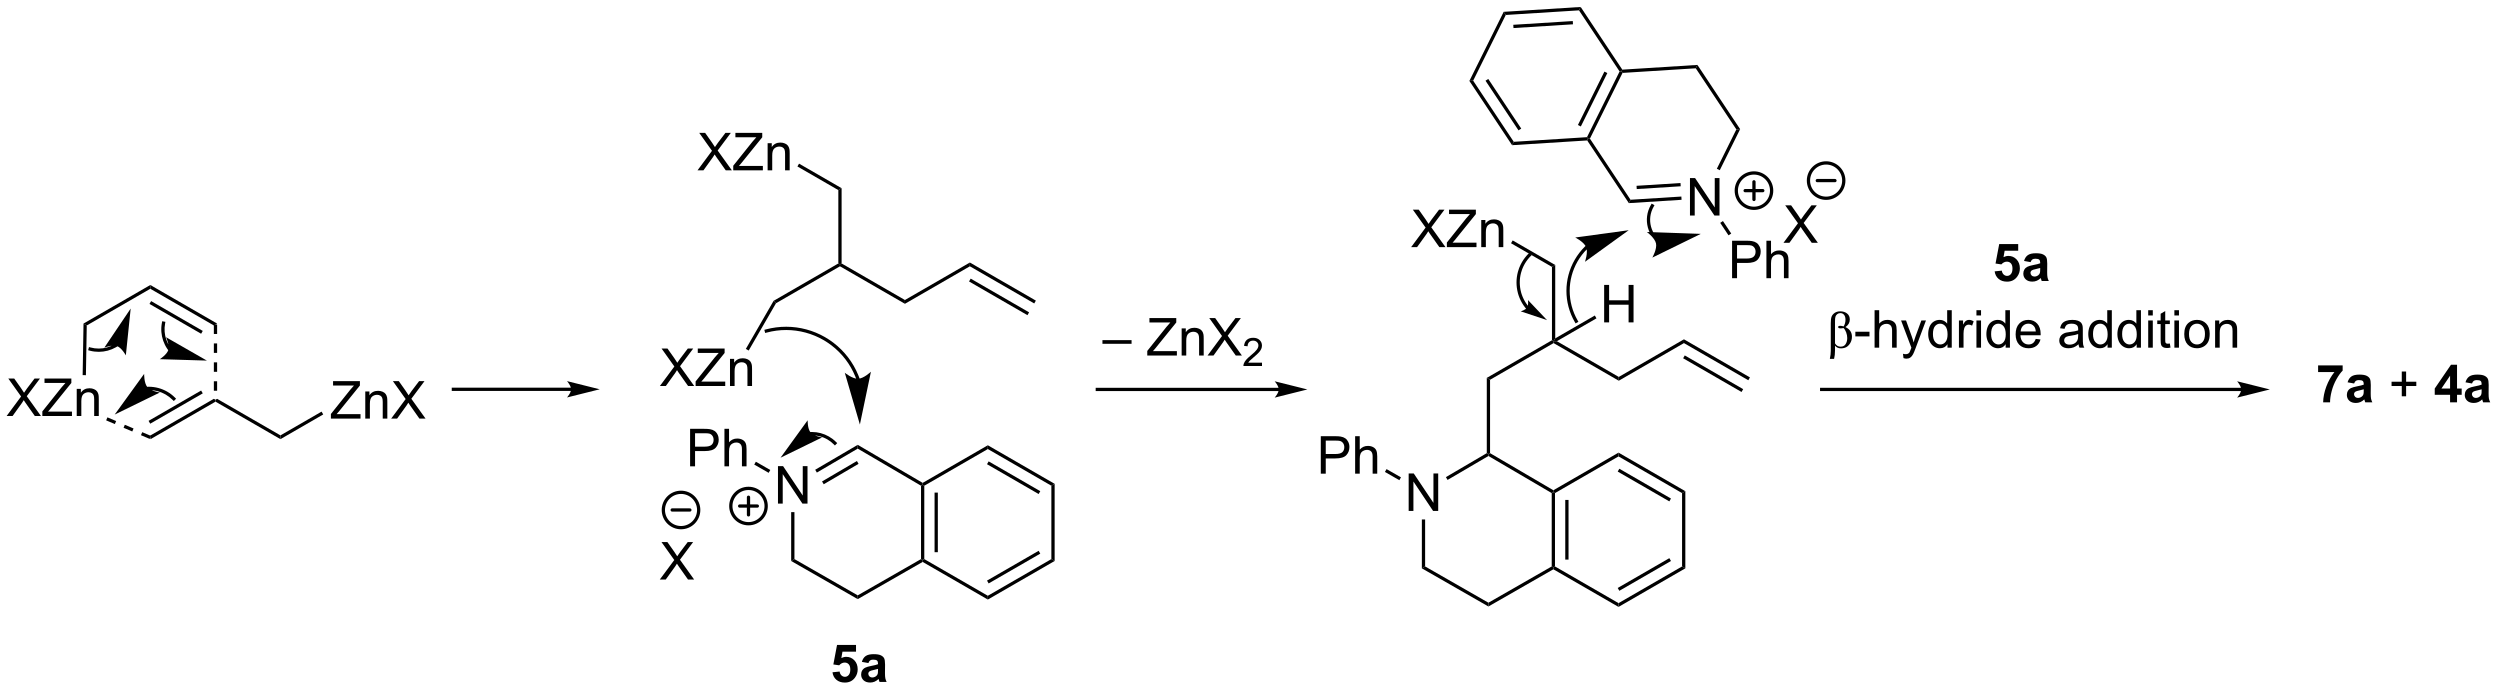 <?xml version="1.0" encoding="UTF-8"?>
<!DOCTYPE svg PUBLIC '-//W3C//DTD SVG 1.0//EN'
          'http://www.w3.org/TR/2001/REC-SVG-20010904/DTD/svg10.dtd'>
<svg stroke-dasharray="none" shape-rendering="auto" xmlns="http://www.w3.org/2000/svg" font-family="'Dialog'" text-rendering="auto" width="524" fill-opacity="1" color-interpolation="auto" color-rendering="auto" preserveAspectRatio="xMidYMid meet" font-size="12px" viewBox="0 0 524 145" fill="black" xmlns:xlink="http://www.w3.org/1999/xlink" stroke="black" image-rendering="auto" stroke-miterlimit="10" stroke-linecap="square" stroke-linejoin="miter" font-style="normal" stroke-width="1" height="145" stroke-dashoffset="0" font-weight="normal" stroke-opacity="1"
><!--Generated by the Batik Graphics2D SVG Generator--><defs id="genericDefs"
  /><g
  ><defs id="defs1"
    ><clipPath clipPathUnits="userSpaceOnUse" id="clipPath1"
      ><path d="M1.149 0.646 L393.521 0.646 L393.521 108.835 L1.149 108.835 L1.149 0.646 Z"
      /></clipPath
      ><clipPath clipPathUnits="userSpaceOnUse" id="clipPath2"
      ><path d="M1.149 0.646 L1.149 108.835 L393.521 108.835 L393.521 0.646 Z"
      /></clipPath
      ><clipPath clipPathUnits="userSpaceOnUse" id="clipPath3"
      ><path d="M97.847 241.265 L97.847 346.446 L479.309 346.446 L479.309 241.265 Z"
      /></clipPath
      ><clipPath clipPathUnits="userSpaceOnUse" id="clipPath4"
      ><path d="M96.73 240.637 L96.73 318.543 L96.73 318.543 L165.372 323.569 L171.445 240.637 L96.73 240.637 Z"
      /></clipPath
    ></defs
    ><g transform="scale(1.333,1.333) translate(-1.149,-0.646) matrix(1.029,0,0,1.029,-99.497,-247.52)"
    ><path d="M120.795 308.288 L120.761 307.731 L130.488 302.115 L130.738 302.26 L130.738 302.548 ZM120.764 305.916 L128.793 301.281 L128.543 300.848 L120.514 305.483 Z" stroke="none" clip-path="url(#clipPath3)"
    /></g
    ><g transform="scale(1.333,1.333) translate(-1.149,-0.646) matrix(1.029,0,0,1.029,-99.497,-247.52)"
    ><path d="M130.988 290.615 L130.488 290.904 L120.778 285.298 L120.778 284.721 ZM128.793 291.738 L120.903 287.183 L120.653 287.616 L128.543 292.171 Z" stroke="none" clip-path="url(#clipPath3)"
    /></g
    ><g transform="scale(1.333,1.333) translate(-1.149,-0.646) matrix(1.029,0,0,1.029,-99.497,-247.52)"
    ><path d="M120.778 284.721 L120.778 285.298 L111.067 290.905 L110.572 290.614 Z" stroke="none" clip-path="url(#clipPath3)"
    /></g
    ><g transform="scale(1.333,1.333) translate(-1.149,-0.646) matrix(1.029,0,0,1.029,-99.497,-247.52)"
    ><path d="M130.738 302.548 L130.738 302.26 L130.988 302.115 L140.662 307.701 L140.662 308.278 Z" stroke="none" clip-path="url(#clipPath3)"
    /></g
    ><g transform="scale(1.333,1.333) translate(-1.149,-0.646) matrix(1.029,0,0,1.029,-99.497,-247.52)"
    ><path d="M148.374 305.135 L148.374 304.431 L151.306 300.762 Q151.618 300.372 151.899 300.082 L148.704 300.082 L148.704 299.408 L152.806 299.408 L152.806 300.082 L149.592 304.056 L149.243 304.457 L152.899 304.457 L152.899 305.135 L148.374 305.135 ZM153.627 305.135 L153.627 300.986 L154.26 300.986 L154.26 301.575 Q154.716 300.892 155.581 300.892 Q155.956 300.892 156.268 301.028 Q156.583 301.161 156.739 301.379 Q156.896 301.598 156.958 301.9 Q156.997 302.095 156.997 302.582 L156.997 305.135 L156.294 305.135 L156.294 302.611 Q156.294 302.181 156.211 301.968 Q156.13 301.754 155.922 301.629 Q155.713 301.502 155.432 301.502 Q154.982 301.502 154.656 301.788 Q154.331 302.072 154.331 302.869 L154.331 305.135 L153.627 305.135 ZM157.584 305.135 L159.798 302.15 L157.845 299.408 L158.749 299.408 L159.787 300.877 Q160.11 301.332 160.249 301.58 Q160.439 301.267 160.702 300.926 L161.853 299.408 L162.678 299.408 L160.665 302.106 L162.834 305.135 L161.897 305.135 L160.454 303.09 Q160.334 302.916 160.204 302.707 Q160.014 303.02 159.931 303.137 L158.493 305.135 L157.584 305.135 Z" stroke="none" clip-path="url(#clipPath3)"
    /></g
    ><g transform="scale(1.333,1.333) translate(-1.149,-0.646) matrix(1.029,0,0,1.029,-99.497,-247.52)"
    ><path d="M140.662 308.278 L140.662 307.701 L146.95 304.071 L147.2 304.504 Z" stroke="none" clip-path="url(#clipPath3)"
    /></g
    ><g transform="scale(1.333,1.333) translate(-1.149,-0.646) matrix(1.029,0,0,1.029,-99.497,-247.52)"
    ><path d="M98.819 304.743 L101.032 301.758 L99.079 299.016 L99.983 299.016 L101.022 300.485 Q101.345 300.941 101.483 301.188 Q101.673 300.875 101.936 300.534 L103.087 299.016 L103.913 299.016 L101.9 301.714 L104.069 304.743 L103.132 304.743 L101.689 302.698 Q101.569 302.524 101.439 302.316 Q101.249 302.628 101.165 302.745 L99.728 304.743 L98.819 304.743 ZM104.28 304.743 L104.28 304.04 L107.212 300.37 Q107.525 299.98 107.806 299.691 L104.611 299.691 L104.611 299.016 L108.712 299.016 L108.712 299.691 L105.499 303.665 L105.15 304.066 L108.806 304.066 L108.806 304.743 L104.28 304.743 ZM109.534 304.743 L109.534 300.594 L110.167 300.594 L110.167 301.183 Q110.622 300.5 111.487 300.5 Q111.862 300.5 112.174 300.636 Q112.49 300.769 112.646 300.988 Q112.802 301.206 112.865 301.508 Q112.904 301.704 112.904 302.191 L112.904 304.743 L112.201 304.743 L112.201 302.219 Q112.201 301.79 112.117 301.576 Q112.036 301.363 111.828 301.238 Q111.62 301.11 111.338 301.11 Q110.888 301.11 110.562 301.396 Q110.237 301.68 110.237 302.477 L110.237 304.743 L109.534 304.743 Z" stroke="none" clip-path="url(#clipPath3)"
    /></g
    ><g transform="scale(1.333,1.333) translate(-1.149,-0.646) matrix(1.029,0,0,1.029,-99.497,-247.52)"
    ><path d="M110.572 290.614 L111.067 290.905 L110.937 298.503 L110.438 298.494 Z" stroke="none" clip-path="url(#clipPath3)"
    /></g
    ><g transform="scale(1.333,1.333) translate(-1.149,-0.646) matrix(1.029,0,0,1.029,-99.497,-247.52)"
    ><path d="M130.488 290.76 L130.488 292.205 L130.988 292.205 L130.988 290.76 ZM130.488 293.651 L130.488 295.096 L130.988 295.096 L130.988 293.651 ZM130.488 296.542 L130.488 297.988 L130.988 297.988 L130.988 296.542 ZM130.488 299.433 L130.488 300.879 L130.988 300.879 L130.988 299.433 Z" stroke="none" clip-path="url(#clipPath3)"
    /></g
    ><g transform="scale(1.333,1.333) translate(-1.149,-0.646) matrix(1.029,0,0,1.029,-99.497,-247.52)"
    ><path d="M120.876 307.779 L119.546 307.213 L119.35 307.673 L120.68 308.24 ZM118.216 306.646 L116.886 306.079 L116.691 306.539 L118.02 307.106 ZM115.557 305.512 L114.227 304.946 L114.031 305.406 L115.361 305.973 Z" stroke="none" clip-path="url(#clipPath3)"
    /></g
    ><g transform="scale(1.333,1.333) translate(-1.149,-0.646) matrix(1.029,0,0,1.029,-99.497,-247.52)"
    ><path d="M115.661 293.56 L115.66 293.56 L115.661 293.56 L115.654 293.565 C115.643 293.572 115.632 293.58 115.621 293.588 C115.6 293.602 115.578 293.617 115.556 293.632 C115.469 293.69 115.38 293.745 115.289 293.797 C114.927 294.005 114.54 294.164 114.139 294.272 C113.338 294.486 112.481 294.494 111.651 294.272 L111.409 294.207 L111.281 294.69 L111.522 294.755 C112.437 295 113.383 294.992 114.268 294.755 C114.711 294.636 115.138 294.461 115.538 294.231 C115.639 294.173 115.737 294.112 115.834 294.048 C115.858 294.032 115.882 294.016 115.905 293.999 C115.918 293.99 115.929 293.983 115.941 293.974 L115.946 293.971 L115.944 293.972 L115.946 293.971 L116.152 293.829 L115.866 293.418 L115.661 293.561 ZM117.779 288.32 L113.759 294.286 C113.759 294.286 114.979 293.801 115.696 294.061 C116.414 294.322 117.039 295.476 117.039 295.476 Z" stroke="none" clip-path="url(#clipPath3)"
    /></g
    ><g transform="scale(1.333,1.333) translate(-1.149,-0.646) matrix(1.029,0,0,1.029,-99.497,-247.52)"
    ><path d="M120.101 300.788 L120.101 300.788 L120.091 300.789 L120.096 300.789 C120.11 300.788 120.124 300.787 120.138 300.786 C120.166 300.784 120.195 300.782 120.222 300.78 C120.335 300.773 120.447 300.769 120.559 300.769 C121.007 300.77 121.451 300.83 121.88 300.945 C122.738 301.175 123.536 301.626 124.187 302.277 L124.364 302.454 L124.717 302.1 L124.54 301.923 C123.828 301.211 122.951 300.714 122.009 300.462 C121.538 300.336 121.051 300.271 120.56 300.269 C120.437 300.269 120.314 300.272 120.191 300.281 C120.16 300.283 120.129 300.285 120.098 300.288 C120.083 300.289 120.068 300.29 120.052 300.292 L120.046 300.292 L120.045 300.292 L120.034 300.293 L119.786 300.326 L119.852 300.822 L120.1 300.789 ZM115.335 304.519 L122.236 301.15 C122.236 301.15 120.849 300.948 120.325 300.324 C119.8 299.701 119.839 298.299 119.839 298.299 Z" stroke="none" clip-path="url(#clipPath3)"
    /></g
    ><g transform="scale(1.333,1.333) translate(-1.149,-0.646) matrix(1.029,0,0,1.029,-99.497,-247.52)"
    ><path d="M185.076 300.409 L167.09 300.409 L166.84 300.409 L166.84 300.909 L167.09 300.909 L185.076 300.909 L185.326 300.909 L185.326 300.409 L185.076 300.409 ZM189.451 300.659 L184.451 299.409 C184.451 299.409 185.076 300.112 185.076 300.659 C185.076 301.206 184.451 301.909 184.451 301.909 Z" stroke="none" clip-path="url(#clipPath3)"
    /></g
    ><g transform="scale(1.333,1.333) translate(-1.149,-0.646) matrix(1.029,0,0,1.029,-99.497,-247.52)"
    ><path d="M226.164 281.864 L226.164 281.575 L226.414 281.431 L236.089 287.017 L236.089 287.594 Z" stroke="none" clip-path="url(#clipPath3)"
    /></g
    ><g transform="scale(1.333,1.333) translate(-1.149,-0.646) matrix(1.029,0,0,1.029,-99.497,-247.52)"
    ><path d="M236.089 287.594 L236.089 287.017 L246.013 281.287 L246.013 281.864 Z" stroke="none" clip-path="url(#clipPath3)"
    /></g
    ><g transform="scale(1.333,1.333) translate(-1.149,-0.646) matrix(1.029,0,0,1.029,-99.497,-247.52)"
    ><path d="M226.414 281.431 L226.164 281.575 L225.914 281.431 L225.914 270.22 L226.414 269.931 Z" stroke="none" clip-path="url(#clipPath3)"
    /></g
    ><g transform="scale(1.333,1.333) translate(-1.149,-0.646) matrix(1.029,0,0,1.029,-99.497,-247.52)"
    ><path d="M198.644 300.16 L200.857 297.175 L198.904 294.433 L199.808 294.433 L200.847 295.902 Q201.17 296.358 201.308 296.605 Q201.498 296.293 201.761 295.951 L202.912 294.433 L203.737 294.433 L201.724 297.131 L203.894 300.16 L202.956 300.16 L201.513 298.115 Q201.394 297.941 201.263 297.733 Q201.073 298.045 200.99 298.162 L199.553 300.16 L198.644 300.16 ZM204.105 300.16 L204.105 299.457 L207.037 295.787 Q207.349 295.397 207.631 295.108 L204.435 295.108 L204.435 294.433 L208.537 294.433 L208.537 295.108 L205.323 299.082 L204.974 299.483 L208.631 299.483 L208.631 300.16 L204.105 300.16 ZM209.358 300.16 L209.358 296.011 L209.991 296.011 L209.991 296.6 Q210.447 295.918 211.312 295.918 Q211.687 295.918 211.999 296.053 Q212.314 296.186 212.47 296.405 Q212.627 296.623 212.689 296.925 Q212.728 297.121 212.728 297.608 L212.728 300.16 L212.025 300.16 L212.025 297.636 Q212.025 297.207 211.942 296.993 Q211.861 296.78 211.653 296.655 Q211.444 296.527 211.163 296.527 Q210.713 296.527 210.387 296.813 Q210.062 297.097 210.062 297.894 L210.062 300.16 L209.358 300.16 Z" stroke="none" clip-path="url(#clipPath3)"
    /></g
    ><g transform="scale(1.333,1.333) translate(-1.149,-0.646) matrix(1.029,0,0,1.029,-99.497,-247.52)"
    ><path d="M216.022 287.142 L216.388 287.509 L212.214 294.738 L211.781 294.488 Z" stroke="none" clip-path="url(#clipPath3)"
    /></g
    ><g transform="scale(1.333,1.333) translate(-1.149,-0.646) matrix(1.029,0,0,1.029,-99.497,-247.52)"
    ><path d="M225.914 281.431 L226.164 281.575 L226.164 281.864 L216.388 287.509 L216.022 287.142 Z" stroke="none" clip-path="url(#clipPath3)"
    /></g
    ><g transform="scale(1.333,1.333) translate(-1.149,-0.646) matrix(1.029,0,0,1.029,-99.497,-247.52)"
    ><path d="M204.394 267.2 L206.607 264.216 L204.654 261.474 L205.558 261.474 L206.597 262.943 Q206.92 263.398 207.058 263.646 Q207.248 263.333 207.511 262.992 L208.662 261.474 L209.487 261.474 L207.474 264.172 L209.644 267.2 L208.706 267.2 L207.263 265.156 Q207.144 264.982 207.013 264.773 Q206.823 265.086 206.74 265.203 L205.303 267.2 L204.394 267.2 ZM209.855 267.2 L209.855 266.497 L212.787 262.828 Q213.099 262.438 213.381 262.148 L210.185 262.148 L210.185 261.474 L214.287 261.474 L214.287 262.148 L211.073 266.122 L210.724 266.523 L214.381 266.523 L214.381 267.2 L209.855 267.2 ZM215.108 267.2 L215.108 263.052 L215.741 263.052 L215.741 263.641 Q216.197 262.958 217.062 262.958 Q217.437 262.958 217.749 263.094 Q218.064 263.226 218.22 263.445 Q218.377 263.664 218.439 263.966 Q218.478 264.161 218.478 264.648 L218.478 267.2 L217.775 267.2 L217.775 264.677 Q217.775 264.247 217.692 264.034 Q217.611 263.82 217.403 263.695 Q217.194 263.568 216.913 263.568 Q216.463 263.568 216.137 263.854 Q215.812 264.138 215.812 264.935 L215.812 267.2 L215.108 267.2 Z" stroke="none" clip-path="url(#clipPath3)"
    /></g
    ><g transform="scale(1.333,1.333) translate(-1.149,-0.646) matrix(1.029,0,0,1.029,-99.497,-247.52)"
    ><path d="M226.414 269.931 L225.914 270.22 L219.661 266.61 L219.911 266.177 Z" stroke="none" clip-path="url(#clipPath3)"
    /></g
    ><g transform="scale(1.333,1.333) translate(-1.149,-0.646) matrix(1.029,0,0,1.029,-99.497,-247.52)"
    ><path d="M440.282 300.433 L376.176 300.433 L375.926 300.433 L375.926 300.933 L376.176 300.933 L440.282 300.933 L440.532 300.933 L440.532 300.433 L440.282 300.433 ZM444.657 300.683 L439.657 299.433 C439.657 299.433 440.282 300.136 440.282 300.683 C440.282 301.23 439.657 301.933 439.657 301.933 Z" stroke="none" clip-path="url(#clipPath3)"
    /></g
    ><g transform="scale(1.333,1.333) translate(-1.149,-0.646) matrix(1.029,0,0,1.029,-99.497,-247.52)"
    ><path d="M216.69 318.125 L216.69 312.399 L217.469 312.399 L220.476 316.893 L220.476 312.399 L221.203 312.399 L221.203 318.125 L220.424 318.125 L217.416 313.625 L217.416 318.125 L216.69 318.125 Z" stroke="none" clip-path="url(#clipPath3)"
    /></g
    ><g transform="scale(1.333,1.333) translate(-1.149,-0.646) matrix(1.029,0,0,1.029,-99.497,-247.52)"
    ><path d="M228.877 309.146 L228.877 309.725 L222.632 313.385 L222.379 312.954 ZM228.751 311.619 L223.426 314.74 L223.679 315.171 L229.004 312.05 Z" stroke="none" clip-path="url(#clipPath3)"
    /></g
    ><g transform="scale(1.333,1.333) translate(-1.149,-0.646) matrix(1.029,0,0,1.029,-99.497,-247.52)"
    ><path d="M218.706 319.425 L219.206 319.425 L219.206 326.605 L218.706 326.895 Z" stroke="none" clip-path="url(#clipPath3)"
    /></g
    ><g transform="scale(1.333,1.333) translate(-1.149,-0.646) matrix(1.029,0,0,1.029,-99.497,-247.52)"
    ><path d="M218.706 326.895 L219.206 326.605 L228.877 332.147 L228.877 332.723 Z" stroke="none" clip-path="url(#clipPath3)"
    /></g
    ><g transform="scale(1.333,1.333) translate(-1.149,-0.646) matrix(1.029,0,0,1.029,-99.497,-247.52)"
    ><path d="M228.877 332.723 L228.877 332.147 L238.549 326.605 L238.799 326.75 L238.798 327.038 Z" stroke="none" clip-path="url(#clipPath3)"
    /></g
    ><g transform="scale(1.333,1.333) translate(-1.149,-0.646) matrix(1.029,0,0,1.029,-99.497,-247.52)"
    ><path d="M239.049 326.606 L238.799 326.75 L238.549 326.605 L238.549 315.393 L238.799 315.25 L239.049 315.394 ZM241.119 325.555 L241.119 316.445 L240.619 316.445 L240.619 325.555 Z" stroke="none" clip-path="url(#clipPath3)"
    /></g
    ><g transform="scale(1.333,1.333) translate(-1.149,-0.646) matrix(1.029,0,0,1.029,-99.497,-247.52)"
    ><path d="M238.8 314.961 L238.799 315.25 L238.549 315.393 L228.877 309.725 L228.877 309.146 Z" stroke="none" clip-path="url(#clipPath3)"
    /></g
    ><g transform="scale(1.333,1.333) translate(-1.149,-0.646) matrix(1.029,0,0,1.029,-99.497,-247.52)"
    ><path d="M203.262 312.428 L203.262 306.701 L205.424 306.701 Q205.994 306.701 206.293 306.756 Q206.715 306.826 206.999 307.024 Q207.286 307.219 207.46 307.576 Q207.635 307.93 207.635 308.357 Q207.635 309.087 207.168 309.594 Q206.705 310.099 205.489 310.099 L204.02 310.099 L204.02 312.428 L203.262 312.428 ZM204.02 309.422 L205.502 309.422 Q206.236 309.422 206.543 309.149 Q206.853 308.875 206.853 308.381 Q206.853 308.021 206.671 307.766 Q206.489 307.508 206.192 307.428 Q206.002 307.375 205.486 307.375 L204.02 307.375 L204.02 309.422 ZM208.51 312.428 L208.51 306.701 L209.213 306.701 L209.213 308.756 Q209.705 308.185 210.455 308.185 Q210.916 308.185 211.254 308.368 Q211.595 308.547 211.741 308.868 Q211.887 309.188 211.887 309.797 L211.887 312.428 L211.184 312.428 L211.184 309.797 Q211.184 309.271 210.955 309.032 Q210.728 308.79 210.309 308.79 Q209.997 308.79 209.72 308.954 Q209.447 309.115 209.33 309.394 Q209.213 309.67 209.213 310.157 L209.213 312.428 L208.51 312.428 Z" stroke="none" clip-path="url(#clipPath3)"
    /></g
    ><g transform="scale(1.333,1.333) translate(-1.149,-0.646) matrix(1.029,0,0,1.029,-99.497,-247.52)"
    ><path d="M215.514 312.99 L215.266 313.424 L213.063 312.162 L213.311 311.728 Z" stroke="none" clip-path="url(#clipPath3)"
    /></g
    ><g stroke-width="0.5" transform="scale(1.333,1.333) translate(-1.149,-0.646) matrix(1.029,0,0,1.029,-99.497,-247.52)" stroke-linejoin="round" stroke-linecap="round"
    ><path fill="none" d="M212.186 321.2 C210.695 321.2 209.486 319.991 209.486 318.5 C209.486 317.009 210.695 315.8 212.186 315.8 C213.677 315.8 214.886 317.009 214.886 318.5 C214.886 319.991 213.677 321.2 212.186 321.2 M210.836 318.5 L213.536 318.5 M212.186 317.15 L212.186 319.85" clip-path="url(#clipPath3)"
    /></g
    ><g transform="scale(1.333,1.333) translate(-1.149,-0.646) matrix(1.029,0,0,1.029,-99.497,-247.52)"
    ><path d="M198.63 329.732 L200.844 326.747 L198.891 324.005 L199.794 324.005 L200.833 325.474 Q201.156 325.93 201.294 326.177 Q201.484 325.865 201.747 325.524 L202.898 324.005 L203.724 324.005 L201.711 326.703 L203.88 329.732 L202.943 329.732 L201.5 327.688 Q201.38 327.513 201.25 327.305 Q201.06 327.617 200.976 327.734 L199.539 329.732 L198.63 329.732 Z" stroke="none" clip-path="url(#clipPath3)"
    /></g
    ><g stroke-width="0.5" transform="scale(1.333,1.333) translate(-1.149,-0.646) matrix(1.029,0,0,1.029,-99.497,-247.52)" stroke-linejoin="round" stroke-linecap="round"
    ><path fill="none" d="M201.875 321.801 C200.383 321.801 199.174 320.592 199.174 319.101 C199.174 317.61 200.383 316.401 201.875 316.401 C203.366 316.401 204.575 317.61 204.575 319.101 C204.575 320.592 203.366 321.801 201.875 321.801 M200.524 319.101 L203.225 319.101" clip-path="url(#clipPath3)"
    /></g
    ><g transform="scale(1.333,1.333) translate(-1.149,-0.646) matrix(1.029,0,0,1.029,-99.497,-247.52)"
    ><path d="M221.447 307.703 L221.447 307.703 L221.461 307.702 L221.463 307.702 C221.476 307.701 221.489 307.7 221.502 307.699 C221.528 307.697 221.554 307.695 221.579 307.693 C221.682 307.687 221.785 307.683 221.888 307.684 C222.298 307.685 222.705 307.739 223.098 307.845 C223.884 308.055 224.616 308.469 225.212 309.065 L225.389 309.242 L225.742 308.888 L225.565 308.712 C224.907 308.053 224.097 307.595 223.227 307.361 C222.792 307.245 222.342 307.185 221.888 307.184 C221.775 307.183 221.661 307.187 221.548 307.194 C221.519 307.196 221.491 307.198 221.462 307.2 C221.448 307.201 221.434 307.202 221.42 307.204 L221.416 307.204 L221.412 307.205 L221.423 307.204 L221.174 307.216 L221.198 307.715 L221.447 307.704 ZM217.081 311.114 L223.43 308.014 C223.43 308.014 222.154 307.828 221.672 307.254 C221.189 306.68 221.225 305.391 221.225 305.391 Z" stroke="none" clip-path="url(#clipPath3)"
    /></g
    ><g transform="scale(1.333,1.333) translate(-1.149,-0.646) matrix(1.029,0,0,1.029,-99.497,-247.52)"
    ><path d="M378.072 296.005 L377.426 296.005 Q377.567 295.346 377.567 294.81 L377.567 290.555 Q377.567 289.891 377.687 289.568 Q377.806 289.242 378.15 288.995 Q378.497 288.747 379.017 288.747 Q379.635 288.747 380.054 289.073 Q380.473 289.399 380.473 290 Q380.473 290.703 379.806 291.154 Q380.801 291.622 380.801 292.625 Q380.801 293.172 380.538 293.604 Q380.275 294.036 379.929 294.221 Q379.582 294.404 379.103 294.404 Q378.556 294.404 378.213 293.992 L378.213 294.721 Q378.213 295.471 378.072 296.005 ZM378.213 293.641 Q378.517 294.146 379.064 294.146 Q379.59 294.146 379.835 293.76 Q380.082 293.375 380.082 292.826 Q380.082 292.404 379.921 291.964 Q379.76 291.524 379.504 291.294 Q379.27 291.352 379.082 291.352 Q378.689 291.352 378.689 291.146 Q378.689 290.958 379.02 290.958 Q379.228 290.958 379.536 291.052 Q379.814 290.583 379.814 290.031 Q379.814 289.539 379.596 289.279 Q379.379 289.016 379.033 289.016 Q378.754 289.016 378.556 289.172 Q378.361 289.328 378.286 289.547 Q378.213 289.763 378.213 290.255 L378.213 293.641 Z" stroke="none" clip-path="url(#clipPath3)"
    /></g
    ><g transform="scale(1.333,1.333) translate(-1.149,-0.646) matrix(1.029,0,0,1.029,-99.497,-247.52)"
    ><path d="M381.322 292.576 L381.322 291.867 L383.481 291.867 L383.481 292.576 L381.322 292.576 ZM384.26 294.294 L384.26 288.568 L384.963 288.568 L384.963 290.622 Q385.455 290.052 386.205 290.052 Q386.666 290.052 387.004 290.234 Q387.346 290.414 387.491 290.734 Q387.637 291.055 387.637 291.664 L387.637 294.294 L386.934 294.294 L386.934 291.664 Q386.934 291.138 386.705 290.899 Q386.478 290.656 386.059 290.656 Q385.747 290.656 385.471 290.82 Q385.197 290.982 385.08 291.26 Q384.963 291.536 384.963 292.024 L384.963 294.294 L384.26 294.294 ZM388.678 295.893 L388.599 295.232 Q388.829 295.294 389 295.294 Q389.235 295.294 389.375 295.216 Q389.516 295.138 389.607 294.997 Q389.672 294.893 389.821 294.474 Q389.842 294.417 389.883 294.302 L388.31 290.146 L389.068 290.146 L389.93 292.547 Q390.099 293.005 390.232 293.508 Q390.352 293.024 390.521 292.562 L391.407 290.146 L392.11 290.146 L390.532 294.365 Q390.279 295.05 390.138 295.307 Q389.951 295.654 389.709 295.815 Q389.467 295.979 389.131 295.979 Q388.928 295.979 388.678 295.893 ZM395.399 294.294 L395.399 293.771 Q395.006 294.388 394.24 294.388 Q393.743 294.388 393.326 294.115 Q392.912 293.841 392.683 293.352 Q392.454 292.859 392.454 292.224 Q392.454 291.602 392.659 291.096 Q392.868 290.591 393.282 290.323 Q393.696 290.052 394.209 290.052 Q394.584 290.052 394.875 290.211 Q395.17 290.367 395.352 290.622 L395.352 288.568 L396.053 288.568 L396.053 294.294 L395.399 294.294 ZM393.178 292.224 Q393.178 293.021 393.513 293.417 Q393.849 293.81 394.305 293.81 Q394.766 293.81 395.089 293.432 Q395.412 293.055 395.412 292.281 Q395.412 291.43 395.084 291.031 Q394.756 290.633 394.274 290.633 Q393.805 290.633 393.49 291.016 Q393.178 291.399 393.178 292.224 ZM397.15 294.294 L397.15 290.146 L397.783 290.146 L397.783 290.774 Q398.025 290.333 398.228 290.193 Q398.434 290.052 398.681 290.052 Q399.036 290.052 399.403 290.279 L399.161 290.93 Q398.903 290.779 398.645 290.779 Q398.416 290.779 398.231 290.917 Q398.049 291.055 397.971 291.302 Q397.853 291.677 397.853 292.122 L397.853 294.294 L397.15 294.294 ZM399.825 289.375 L399.825 288.568 L400.528 288.568 L400.528 289.375 L399.825 289.375 ZM399.825 294.294 L399.825 290.146 L400.528 290.146 L400.528 294.294 L399.825 294.294 ZM404.289 294.294 L404.289 293.771 Q403.896 294.388 403.131 294.388 Q402.633 294.388 402.217 294.115 Q401.803 293.841 401.573 293.352 Q401.344 292.859 401.344 292.224 Q401.344 291.602 401.55 291.096 Q401.758 290.591 402.172 290.323 Q402.586 290.052 403.099 290.052 Q403.474 290.052 403.766 290.211 Q404.06 290.367 404.243 290.622 L404.243 288.568 L404.943 288.568 L404.943 294.294 L404.289 294.294 ZM402.068 292.224 Q402.068 293.021 402.404 293.417 Q402.74 293.81 403.196 293.81 Q403.657 293.81 403.98 293.432 Q404.303 293.055 404.303 292.281 Q404.303 291.43 403.974 291.031 Q403.646 290.633 403.164 290.633 Q402.696 290.633 402.381 291.016 Q402.068 291.399 402.068 292.224 ZM408.887 292.958 L409.614 293.047 Q409.442 293.685 408.976 294.036 Q408.512 294.388 407.791 294.388 Q406.879 294.388 406.346 293.828 Q405.814 293.266 405.814 292.255 Q405.814 291.208 406.353 290.63 Q406.892 290.052 407.752 290.052 Q408.582 290.052 409.108 290.62 Q409.637 291.185 409.637 292.211 Q409.637 292.274 409.635 292.399 L406.541 292.399 Q406.58 293.083 406.926 293.448 Q407.275 293.81 407.793 293.81 Q408.181 293.81 408.455 293.607 Q408.728 293.404 408.887 292.958 ZM406.58 291.82 L408.895 291.82 Q408.848 291.297 408.629 291.036 Q408.293 290.63 407.76 290.63 Q407.275 290.63 406.944 290.956 Q406.614 291.279 406.58 291.82 ZM415.426 293.781 Q415.036 294.115 414.674 294.253 Q414.314 294.388 413.9 294.388 Q413.215 294.388 412.848 294.055 Q412.481 293.719 412.481 293.201 Q412.481 292.896 412.619 292.643 Q412.76 292.391 412.983 292.24 Q413.207 292.086 413.489 292.008 Q413.697 291.953 414.114 291.904 Q414.965 291.802 415.369 291.661 Q415.372 291.516 415.372 291.477 Q415.372 291.047 415.174 290.872 Q414.903 290.633 414.372 290.633 Q413.877 290.633 413.64 290.807 Q413.403 290.982 413.291 291.422 L412.603 291.328 Q412.697 290.888 412.911 290.617 Q413.127 290.344 413.533 290.198 Q413.939 290.052 414.473 290.052 Q415.004 290.052 415.335 290.177 Q415.668 290.302 415.825 290.492 Q415.981 290.68 416.043 290.969 Q416.08 291.149 416.08 291.617 L416.08 292.555 Q416.08 293.536 416.124 293.797 Q416.168 294.055 416.301 294.294 L415.567 294.294 Q415.457 294.076 415.426 293.781 ZM415.369 292.211 Q414.986 292.367 414.221 292.477 Q413.786 292.539 413.606 292.617 Q413.426 292.695 413.327 292.846 Q413.231 292.997 413.231 293.18 Q413.231 293.461 413.444 293.649 Q413.658 293.836 414.067 293.836 Q414.473 293.836 414.788 293.659 Q415.106 293.482 415.254 293.172 Q415.369 292.935 415.369 292.469 L415.369 292.211 ZM419.86 294.294 L419.86 293.771 Q419.467 294.388 418.701 294.388 Q418.204 294.388 417.787 294.115 Q417.373 293.841 417.144 293.352 Q416.914 292.859 416.914 292.224 Q416.914 291.602 417.12 291.096 Q417.329 290.591 417.743 290.323 Q418.157 290.052 418.67 290.052 Q419.045 290.052 419.336 290.211 Q419.631 290.367 419.813 290.622 L419.813 288.568 L420.513 288.568 L420.513 294.294 L419.86 294.294 ZM417.638 292.224 Q417.638 293.021 417.974 293.417 Q418.31 293.81 418.766 293.81 Q419.227 293.81 419.55 293.432 Q419.873 293.055 419.873 292.281 Q419.873 291.43 419.545 291.031 Q419.217 290.633 418.735 290.633 Q418.266 290.633 417.951 291.016 Q417.638 291.399 417.638 292.224 ZM424.309 294.294 L424.309 293.771 Q423.916 294.388 423.15 294.388 Q422.653 294.388 422.236 294.115 Q421.822 293.841 421.593 293.352 Q421.364 292.859 421.364 292.224 Q421.364 291.602 421.569 291.096 Q421.778 290.591 422.192 290.323 Q422.606 290.052 423.119 290.052 Q423.494 290.052 423.786 290.211 Q424.08 290.367 424.262 290.622 L424.262 288.568 L424.963 288.568 L424.963 294.294 L424.309 294.294 ZM422.088 292.224 Q422.088 293.021 422.424 293.417 Q422.76 293.81 423.215 293.81 Q423.676 293.81 423.999 293.432 Q424.322 293.055 424.322 292.281 Q424.322 291.43 423.994 291.031 Q423.666 290.633 423.184 290.633 Q422.715 290.633 422.4 291.016 Q422.088 291.399 422.088 292.224 ZM426.071 289.375 L426.071 288.568 L426.774 288.568 L426.774 289.375 L426.071 289.375 ZM426.071 294.294 L426.071 290.146 L426.774 290.146 L426.774 294.294 L426.071 294.294 ZM429.379 293.664 L429.481 294.286 Q429.184 294.349 428.95 294.349 Q428.567 294.349 428.356 294.229 Q428.145 294.107 428.059 293.909 Q427.973 293.711 427.973 293.078 L427.973 290.693 L427.457 290.693 L427.457 290.146 L427.973 290.146 L427.973 289.117 L428.674 288.695 L428.674 290.146 L429.379 290.146 L429.379 290.693 L428.674 290.693 L428.674 293.117 Q428.674 293.419 428.71 293.505 Q428.747 293.591 428.83 293.643 Q428.916 293.693 429.072 293.693 Q429.189 293.693 429.379 293.664 ZM430.071 289.375 L430.071 288.568 L430.774 288.568 L430.774 289.375 L430.071 289.375 ZM430.071 294.294 L430.071 290.146 L430.774 290.146 L430.774 294.294 L430.071 294.294 ZM431.582 292.219 Q431.582 291.068 432.223 290.513 Q432.76 290.052 433.528 290.052 Q434.385 290.052 434.926 290.612 Q435.471 291.172 435.471 292.161 Q435.471 292.961 435.228 293.422 Q434.989 293.88 434.53 294.135 Q434.072 294.388 433.528 294.388 Q432.658 294.388 432.119 293.831 Q431.582 293.271 431.582 292.219 ZM432.306 292.219 Q432.306 293.016 432.653 293.414 Q433.002 293.81 433.528 293.81 Q434.051 293.81 434.397 293.411 Q434.747 293.013 434.747 292.195 Q434.747 291.427 434.397 291.031 Q434.049 290.633 433.528 290.633 Q433.002 290.633 432.653 291.029 Q432.306 291.422 432.306 292.219 ZM436.295 294.294 L436.295 290.146 L436.928 290.146 L436.928 290.734 Q437.383 290.052 438.248 290.052 Q438.623 290.052 438.935 290.188 Q439.25 290.32 439.407 290.539 Q439.563 290.758 439.625 291.06 Q439.664 291.255 439.664 291.742 L439.664 294.294 L438.961 294.294 L438.961 291.771 Q438.961 291.341 438.878 291.128 Q438.797 290.914 438.589 290.789 Q438.381 290.661 438.099 290.661 Q437.649 290.661 437.323 290.948 Q436.998 291.232 436.998 292.029 L436.998 294.294 L436.295 294.294 Z" stroke="none" clip-path="url(#clipPath3)"
    /></g
    ><g transform="scale(1.333,1.333) translate(-1.149,-0.646) matrix(1.029,0,0,1.029,-99.497,-247.52)"
    ><path d="M452.034 298.025 L452.034 297.007 L455.786 297.007 L455.786 297.804 Q455.323 298.26 454.841 299.116 Q454.362 299.97 454.109 300.934 Q453.857 301.897 453.862 302.655 L452.802 302.655 Q452.831 301.468 453.292 300.233 Q453.755 298.999 454.529 298.025 L452.034 298.025 ZM457.538 299.772 L456.54 299.593 Q456.71 298.991 457.118 298.702 Q457.53 298.413 458.337 298.413 Q459.072 298.413 459.431 298.588 Q459.79 298.76 459.936 299.028 Q460.085 299.296 460.085 300.01 L460.072 301.291 Q460.072 301.838 460.124 302.098 Q460.178 302.358 460.322 302.655 L459.236 302.655 Q459.194 302.546 459.132 302.33 Q459.103 302.233 459.092 302.202 Q458.811 302.476 458.491 302.614 Q458.171 302.749 457.806 302.749 Q457.165 302.749 456.796 302.403 Q456.428 302.054 456.428 301.522 Q456.428 301.171 456.595 300.895 Q456.764 300.619 457.066 300.473 Q457.368 300.327 457.939 300.218 Q458.71 300.072 459.007 299.947 L459.007 299.838 Q459.007 299.522 458.85 299.387 Q458.694 299.252 458.259 299.252 Q457.967 299.252 457.803 299.369 Q457.639 299.483 457.538 299.772 ZM459.007 300.663 Q458.796 300.733 458.337 300.832 Q457.882 300.929 457.741 301.022 Q457.525 301.173 457.525 301.408 Q457.525 301.64 457.697 301.809 Q457.868 301.976 458.134 301.976 Q458.431 301.976 458.702 301.78 Q458.9 301.632 458.962 301.416 Q459.007 301.275 459.007 300.882 L459.007 300.663 Z" stroke="none" clip-path="url(#clipPath3)"
    /></g
    ><g transform="scale(1.333,1.333) translate(-1.149,-0.646) matrix(1.029,0,0,1.029,-99.497,-247.52)"
    ><path d="M464.819 301.728 L464.819 300.158 L463.259 300.158 L463.259 299.502 L464.819 299.502 L464.819 297.944 L465.483 297.944 L465.483 299.502 L467.04 299.502 L467.04 300.158 L465.483 300.158 L465.483 301.728 L464.819 301.728 Z" stroke="none" clip-path="url(#clipPath3)"
    /></g
    ><g transform="scale(1.333,1.333) translate(-1.149,-0.646) matrix(1.029,0,0,1.029,-99.497,-247.52)"
    ><path d="M472.2 302.655 L472.2 301.502 L469.857 301.502 L469.857 300.541 L472.341 296.905 L473.263 296.905 L473.263 300.538 L473.974 300.538 L473.974 301.502 L473.263 301.502 L473.263 302.655 L472.2 302.655 ZM472.2 300.538 L472.2 298.58 L470.885 300.538 L472.2 300.538 ZM475.553 299.772 L474.556 299.593 Q474.725 298.991 475.134 298.702 Q475.546 298.413 476.353 298.413 Q477.087 298.413 477.447 298.588 Q477.806 298.76 477.952 299.028 Q478.1 299.296 478.1 300.01 L478.087 301.291 Q478.087 301.838 478.139 302.098 Q478.194 302.358 478.337 302.655 L477.251 302.655 Q477.21 302.546 477.147 302.33 Q477.118 302.233 477.108 302.202 Q476.827 302.476 476.507 302.614 Q476.186 302.749 475.822 302.749 Q475.181 302.749 474.811 302.403 Q474.444 302.054 474.444 301.522 Q474.444 301.171 474.611 300.895 Q474.78 300.619 475.082 300.473 Q475.384 300.327 475.954 300.218 Q476.725 300.072 477.022 299.947 L477.022 299.838 Q477.022 299.522 476.866 299.387 Q476.71 299.252 476.275 299.252 Q475.983 299.252 475.819 299.369 Q475.655 299.483 475.553 299.772 ZM477.022 300.663 Q476.811 300.733 476.353 300.832 Q475.897 300.929 475.757 301.022 Q475.54 301.173 475.54 301.408 Q475.54 301.64 475.712 301.809 Q475.884 301.976 476.15 301.976 Q476.447 301.976 476.717 301.78 Q476.915 301.632 476.978 301.416 Q477.022 301.275 477.022 300.882 L477.022 300.663 Z" stroke="none" clip-path="url(#clipPath3)"
    /></g
    ><g transform="scale(1.333,1.333) translate(-1.149,-0.646) matrix(1.029,0,0,1.029,-99.497,-247.52)"
    ><path d="M238.798 327.038 L238.799 326.75 L239.049 326.606 L248.758 332.211 L248.758 332.788 Z" stroke="none" clip-path="url(#clipPath3)"
    /></g
    ><g transform="scale(1.333,1.333) translate(-1.149,-0.646) matrix(1.029,0,0,1.029,-99.497,-247.52)"
    ><path d="M248.758 332.788 L248.758 332.211 L258.467 326.606 L258.967 326.894 ZM248.883 330.326 L256.772 325.771 L256.522 325.338 L248.633 329.893 Z" stroke="none" clip-path="url(#clipPath3)"
    /></g
    ><g transform="scale(1.333,1.333) translate(-1.149,-0.646) matrix(1.029,0,0,1.029,-99.497,-247.52)"
    ><path d="M258.967 326.894 L258.467 326.606 L258.467 315.394 L258.967 315.106 Z" stroke="none" clip-path="url(#clipPath3)"
    /></g
    ><g transform="scale(1.333,1.333) translate(-1.149,-0.646) matrix(1.029,0,0,1.029,-99.497,-247.52)"
    ><path d="M258.967 315.106 L258.467 315.394 L248.758 309.789 L248.758 309.212 ZM256.772 316.229 L248.883 311.674 L248.633 312.107 L256.522 316.662 Z" stroke="none" clip-path="url(#clipPath3)"
    /></g
    ><g transform="scale(1.333,1.333) translate(-1.149,-0.646) matrix(1.029,0,0,1.029,-99.497,-247.52)"
    ><path d="M248.758 309.212 L248.758 309.789 L239.049 315.394 L238.799 315.25 L238.8 314.961 Z" stroke="none" clip-path="url(#clipPath3)"
    /></g
    ><g transform="scale(1.333,1.333) translate(-1.149,-0.646) matrix(1.029,0,0,1.029,-99.497,-247.52)"
    ><path d="M402.609 282.638 L403.703 282.526 Q403.75 282.896 403.979 283.115 Q404.211 283.331 404.51 283.331 Q404.854 283.331 405.091 283.052 Q405.331 282.771 405.331 282.208 Q405.331 281.682 405.094 281.419 Q404.859 281.154 404.479 281.154 Q404.008 281.154 403.633 281.573 L402.742 281.443 L403.305 278.464 L406.206 278.464 L406.206 279.49 L404.135 279.49 L403.964 280.464 Q404.331 280.279 404.714 280.279 Q405.445 280.279 405.953 280.81 Q406.461 281.341 406.461 282.19 Q406.461 282.896 406.05 283.45 Q405.492 284.211 404.5 284.211 Q403.706 284.211 403.206 283.784 Q402.706 283.357 402.609 282.638 ZM408.098 281.229 L407.1 281.049 Q407.269 280.448 407.678 280.159 Q408.09 279.87 408.897 279.87 Q409.632 279.87 409.991 280.044 Q410.35 280.216 410.496 280.484 Q410.644 280.752 410.644 281.466 L410.632 282.747 Q410.632 283.294 410.684 283.555 Q410.738 283.815 410.882 284.112 L409.796 284.112 Q409.754 284.002 409.691 283.786 Q409.663 283.69 409.652 283.659 Q409.371 283.932 409.051 284.07 Q408.731 284.206 408.366 284.206 Q407.725 284.206 407.356 283.859 Q406.988 283.51 406.988 282.979 Q406.988 282.627 407.155 282.351 Q407.324 282.075 407.626 281.93 Q407.928 281.784 408.499 281.674 Q409.269 281.529 409.566 281.404 L409.566 281.294 Q409.566 280.979 409.41 280.844 Q409.254 280.708 408.819 280.708 Q408.527 280.708 408.363 280.825 Q408.199 280.94 408.098 281.229 ZM409.566 282.12 Q409.356 282.19 408.897 282.289 Q408.441 282.385 408.301 282.479 Q408.085 282.63 408.085 282.865 Q408.085 283.096 408.257 283.266 Q408.428 283.432 408.694 283.432 Q408.991 283.432 409.262 283.237 Q409.46 283.089 409.522 282.872 Q409.566 282.732 409.566 282.339 L409.566 282.12 Z" stroke="none" clip-path="url(#clipPath3)"
    /></g
    ><g transform="scale(1.333,1.333) translate(-1.149,-0.646) matrix(1.029,0,0,1.029,-99.497,-247.52)"
    ><path d="M229.175 299.055 L229.174 299.052 L229.169 299.04 L229.161 299.017 C229.139 298.956 229.117 298.896 229.094 298.836 C229.049 298.715 229.002 298.595 228.953 298.476 C228.756 297.999 228.528 297.535 228.27 297.085 C227.753 296.185 227.115 295.346 226.362 294.594 C224.857 293.089 223.007 292.041 221.018 291.508 C219.029 290.975 216.904 290.957 214.847 291.508 L214.606 291.573 L214.735 292.056 L214.976 291.991 C216.948 291.463 218.985 291.481 220.889 291.991 C222.793 292.502 224.565 293.504 226.009 294.947 C226.73 295.669 227.342 296.473 227.836 297.334 C228.084 297.765 228.302 298.21 228.49 298.667 C228.537 298.78 228.583 298.896 228.626 299.011 C228.648 299.069 228.669 299.127 228.69 299.185 L228.698 299.207 L228.702 299.218 L228.702 299.219 L228.784 299.455 L229.256 299.291 L229.174 299.055 ZM229.207 306.044 L230.895 297.973 C230.895 297.973 229.809 299.016 228.935 299.05 C228.061 299.084 226.898 298.128 226.898 298.128 Z" stroke="none" clip-path="url(#clipPath3)"
    /></g
    ><g transform="scale(1.333,1.333) translate(-1.149,-0.646) matrix(1.029,0,0,1.029,-99.497,-247.52)"
    ><path d="M313.065 319.25 L313.065 313.524 L313.844 313.524 L316.851 318.018 L316.851 313.524 L317.578 313.524 L317.578 319.25 L316.799 319.25 L313.791 314.75 L313.791 319.25 L313.065 319.25 Z" stroke="none" clip-path="url(#clipPath3)"
    /></g
    ><g transform="scale(1.333,1.333) translate(-1.149,-0.646) matrix(1.029,0,0,1.029,-99.497,-247.52)"
    ><path d="M325.002 310.417 L325.252 310.56 L325.252 310.85 L319.007 314.51 L318.754 314.079 Z" stroke="none" clip-path="url(#clipPath3)"
    /></g
    ><g transform="scale(1.333,1.333) translate(-1.149,-0.646) matrix(1.029,0,0,1.029,-99.497,-247.52)"
    ><path d="M315.08 320.55 L315.58 320.55 L315.58 327.73 L315.08 328.02 Z" stroke="none" clip-path="url(#clipPath3)"
    /></g
    ><g transform="scale(1.333,1.333) translate(-1.149,-0.646) matrix(1.029,0,0,1.029,-99.497,-247.52)"
    ><path d="M315.08 328.02 L315.58 327.73 L325.252 333.272 L325.252 333.848 Z" stroke="none" clip-path="url(#clipPath3)"
    /></g
    ><g transform="scale(1.333,1.333) translate(-1.149,-0.646) matrix(1.029,0,0,1.029,-99.497,-247.52)"
    ><path d="M325.252 333.848 L325.252 333.272 L334.924 327.73 L335.174 327.875 L335.173 328.163 Z" stroke="none" clip-path="url(#clipPath3)"
    /></g
    ><g transform="scale(1.333,1.333) translate(-1.149,-0.646) matrix(1.029,0,0,1.029,-99.497,-247.52)"
    ><path d="M335.424 327.731 L335.174 327.875 L334.924 327.73 L334.924 316.518 L335.174 316.375 L335.424 316.519 ZM337.494 326.68 L337.494 317.57 L336.994 317.57 L336.994 326.68 Z" stroke="none" clip-path="url(#clipPath3)"
    /></g
    ><g transform="scale(1.333,1.333) translate(-1.149,-0.646) matrix(1.029,0,0,1.029,-99.497,-247.52)"
    ><path d="M335.175 316.086 L335.174 316.375 L334.924 316.518 L325.252 310.85 L325.252 310.56 L325.502 310.417 Z" stroke="none" clip-path="url(#clipPath3)"
    /></g
    ><g transform="scale(1.333,1.333) translate(-1.149,-0.646) matrix(1.029,0,0,1.029,-99.497,-247.52)"
    ><path d="M299.637 313.553 L299.637 307.826 L301.799 307.826 Q302.369 307.826 302.668 307.881 Q303.09 307.951 303.374 308.149 Q303.661 308.344 303.835 308.701 Q304.01 309.055 304.01 309.482 Q304.01 310.212 303.543 310.719 Q303.08 311.224 301.864 311.224 L300.395 311.224 L300.395 313.553 L299.637 313.553 ZM300.395 310.547 L301.877 310.547 Q302.611 310.547 302.918 310.274 Q303.228 310 303.228 309.506 Q303.228 309.146 303.046 308.891 Q302.864 308.633 302.567 308.553 Q302.377 308.5 301.861 308.5 L300.395 308.5 L300.395 310.547 ZM304.885 313.553 L304.885 307.826 L305.588 307.826 L305.588 309.881 Q306.08 309.31 306.83 309.31 Q307.291 309.31 307.629 309.493 Q307.971 309.672 308.116 309.993 Q308.262 310.313 308.262 310.922 L308.262 313.553 L307.559 313.553 L307.559 310.922 Q307.559 310.396 307.33 310.157 Q307.103 309.915 306.684 309.915 Q306.372 309.915 306.096 310.079 Q305.822 310.24 305.705 310.519 Q305.588 310.795 305.588 311.282 L305.588 313.553 L304.885 313.553 Z" stroke="none" clip-path="url(#clipPath3)"
    /></g
    ><g transform="scale(1.333,1.333) translate(-1.149,-0.646) matrix(1.029,0,0,1.029,-99.497,-247.52)"
    ><path d="M311.889 314.115 L311.641 314.549 L309.438 313.287 L309.686 312.853 Z" stroke="none" clip-path="url(#clipPath3)"
    /></g
    ><g transform="scale(1.333,1.333) translate(-1.149,-0.646) matrix(1.029,0,0,1.029,-99.497,-247.52)"
    ><path d="M335.173 328.163 L335.174 327.875 L335.424 327.731 L345.133 333.336 L345.133 333.913 Z" stroke="none" clip-path="url(#clipPath3)"
    /></g
    ><g transform="scale(1.333,1.333) translate(-1.149,-0.646) matrix(1.029,0,0,1.029,-99.497,-247.52)"
    ><path d="M345.133 333.913 L345.133 333.336 L354.842 327.731 L355.342 328.019 ZM345.258 331.451 L353.147 326.896 L352.897 326.463 L345.008 331.018 Z" stroke="none" clip-path="url(#clipPath3)"
    /></g
    ><g transform="scale(1.333,1.333) translate(-1.149,-0.646) matrix(1.029,0,0,1.029,-99.497,-247.52)"
    ><path d="M355.342 328.019 L354.842 327.731 L354.842 316.519 L355.342 316.231 Z" stroke="none" clip-path="url(#clipPath3)"
    /></g
    ><g transform="scale(1.333,1.333) translate(-1.149,-0.646) matrix(1.029,0,0,1.029,-99.497,-247.52)"
    ><path d="M355.342 316.231 L354.842 316.519 L345.133 310.914 L345.133 310.337 ZM353.147 317.354 L345.258 312.799 L345.008 313.232 L352.897 317.787 Z" stroke="none" clip-path="url(#clipPath3)"
    /></g
    ><g transform="scale(1.333,1.333) translate(-1.149,-0.646) matrix(1.029,0,0,1.029,-99.497,-247.52)"
    ><path d="M345.133 310.337 L345.133 310.914 L335.424 316.519 L335.174 316.375 L335.175 316.086 Z" stroke="none" clip-path="url(#clipPath3)"
    /></g
    ><g transform="scale(1.333,1.333) translate(-1.149,-0.646) matrix(1.029,0,0,1.029,-99.497,-247.52)"
    ><path d="M325.502 310.417 L325.252 310.56 L325.002 310.417 L325.002 298.916 L325.502 299.205 Z" stroke="none" clip-path="url(#clipPath3)"
    /></g
    ><g transform="scale(1.333,1.333) translate(-1.149,-0.646) matrix(1.029,0,0,1.029,-99.497,-247.52)"
    ><path d="M325.502 299.205 L325.002 298.916 L334.961 293.166 L335.211 293.31 L335.211 293.599 Z" stroke="none" clip-path="url(#clipPath3)"
    /></g
    ><g transform="scale(1.333,1.333) translate(-1.149,-0.646) matrix(1.029,0,0,1.029,-99.497,-247.52)"
    ><path d="M335.461 292.877 L335.211 293.31 L334.961 293.166 L334.961 281.955 L335.461 281.666 Z" stroke="none" clip-path="url(#clipPath3)"
    /></g
    ><g transform="scale(1.333,1.333) translate(-1.149,-0.646) matrix(1.029,0,0,1.029,-99.497,-247.52)"
    ><path d="M313.441 278.935 L315.654 275.951 L313.701 273.209 L314.605 273.209 L315.644 274.678 Q315.967 275.133 316.105 275.381 Q316.295 275.068 316.558 274.727 L317.709 273.209 L318.535 273.209 L316.522 275.907 L318.691 278.935 L317.753 278.935 L316.311 276.891 Q316.191 276.717 316.061 276.508 Q315.87 276.821 315.787 276.938 L314.35 278.935 L313.441 278.935 ZM318.902 278.935 L318.902 278.232 L321.834 274.563 Q322.147 274.172 322.428 273.883 L319.233 273.883 L319.233 273.209 L323.334 273.209 L323.334 273.883 L320.12 277.857 L319.772 278.258 L323.428 278.258 L323.428 278.935 L318.902 278.935 ZM324.156 278.935 L324.156 274.787 L324.788 274.787 L324.788 275.375 Q325.244 274.693 326.109 274.693 Q326.484 274.693 326.796 274.829 Q327.111 274.961 327.268 275.18 Q327.424 275.399 327.486 275.701 Q327.526 275.896 327.526 276.383 L327.526 278.935 L326.822 278.935 L326.822 276.412 Q326.822 275.982 326.739 275.769 Q326.658 275.555 326.45 275.43 Q326.242 275.303 325.96 275.303 Q325.51 275.303 325.184 275.589 Q324.859 275.873 324.859 276.67 L324.859 278.935 L324.156 278.935 Z" stroke="none" clip-path="url(#clipPath3)"
    /></g
    ><g transform="scale(1.333,1.333) translate(-1.149,-0.646) matrix(1.029,0,0,1.029,-99.497,-247.52)"
    ><path d="M335.461 281.666 L334.961 281.955 L328.708 278.344 L328.958 277.911 Z" stroke="none" clip-path="url(#clipPath3)"
    /></g
    ><g transform="scale(1.333,1.333) translate(-1.149,-0.646) matrix(1.029,0,0,1.029,-99.497,-247.52)"
    ><path d="M335.211 293.599 L335.211 293.31 L335.711 293.31 L345.171 298.772 L345.171 299.349 Z" stroke="none" clip-path="url(#clipPath3)"
    /></g
    ><g transform="scale(1.333,1.333) translate(-1.149,-0.646) matrix(1.029,0,0,1.029,-99.497,-247.52)"
    ><path d="M345.171 299.349 L345.171 298.772 L355.13 293.022 L355.13 293.599 Z" stroke="none" clip-path="url(#clipPath3)"
    /></g
    ><g transform="scale(1.333,1.333) translate(-1.149,-0.646) matrix(1.029,0,0,1.029,-99.497,-247.52)"
    ><path d="M355.13 293.599 L355.13 293.022 L365.214 298.844 L364.964 299.277 ZM355.005 295.917 L363.929 301.07 L364.179 300.637 L355.255 295.484 Z" stroke="none" clip-path="url(#clipPath3)"
    /></g
    ><g transform="scale(1.333,1.333) translate(-1.149,-0.646) matrix(1.029,0,0,1.029,-99.497,-247.52)"
    ><path d="M293.213 300.433 L265.488 300.433 L265.238 300.433 L265.238 300.933 L265.488 300.933 L293.213 300.933 L293.463 300.933 L293.463 300.433 L293.213 300.433 ZM297.588 300.683 L292.588 299.433 C292.588 299.433 293.213 300.136 293.213 300.683 C293.213 301.23 292.588 301.933 292.588 301.933 Z" stroke="none" clip-path="url(#clipPath3)"
    /></g
    ><g transform="scale(1.333,1.333) translate(-1.149,-0.646) matrix(1.029,0,0,1.029,-99.497,-247.52)"
    ><path d="M246.013 281.864 L246.013 281.287 L256.098 287.109 L255.848 287.542 ZM245.888 284.182 L254.813 289.335 L255.063 288.902 L246.138 283.749 Z" stroke="none" clip-path="url(#clipPath3)"
    /></g
    ><g transform="scale(1.333,1.333) translate(-1.149,-0.646) matrix(1.029,0,0,1.029,-99.497,-247.52)"
    ><path d="M266.272 293.711 L266.272 293.143 L270.722 293.143 L270.722 293.711 L266.272 293.711 ZM273.121 295.5 L273.121 294.797 L276.053 291.128 Q276.366 290.737 276.647 290.448 L273.452 290.448 L273.452 289.773 L277.553 289.773 L277.553 290.448 L274.34 294.422 L273.991 294.823 L277.647 294.823 L277.647 295.5 L273.121 295.5 ZM278.375 295.5 L278.375 291.352 L279.008 291.352 L279.008 291.94 Q279.463 291.258 280.328 291.258 Q280.703 291.258 281.015 291.393 Q281.33 291.526 281.487 291.745 Q281.643 291.964 281.705 292.266 Q281.745 292.461 281.745 292.948 L281.745 295.5 L281.041 295.5 L281.041 292.977 Q281.041 292.547 280.958 292.333 Q280.877 292.12 280.669 291.995 Q280.461 291.867 280.179 291.867 Q279.729 291.867 279.403 292.154 Q279.078 292.438 279.078 293.234 L279.078 295.5 L278.375 295.5 ZM282.332 295.5 L284.545 292.516 L282.592 289.773 L283.496 289.773 L284.535 291.242 Q284.858 291.698 284.996 291.945 Q285.186 291.633 285.449 291.292 L286.6 289.773 L287.425 289.773 L285.413 292.471 L287.582 295.5 L286.644 295.5 L285.202 293.456 Q285.082 293.281 284.952 293.073 Q284.762 293.385 284.678 293.503 L283.241 295.5 L282.332 295.5 Z" stroke="none" clip-path="url(#clipPath3)"
    /></g
    ><g transform="scale(1.333,1.333) translate(-1.149,-0.646) matrix(1.029,0,0,1.029,-99.497,-247.52)"
    ><path d="M290.653 296.592 L290.653 297.1 L287.813 297.1 Q287.807 296.909 287.875 296.733 Q287.983 296.444 288.221 296.163 Q288.461 295.881 288.912 295.512 Q289.612 294.938 289.858 294.602 Q290.104 294.266 290.104 293.967 Q290.104 293.655 289.879 293.44 Q289.657 293.223 289.295 293.223 Q288.914 293.223 288.686 293.452 Q288.457 293.68 288.455 294.084 L287.912 294.03 Q287.969 293.422 288.332 293.106 Q288.696 292.788 289.307 292.788 Q289.926 292.788 290.286 293.131 Q290.647 293.473 290.647 293.979 Q290.647 294.237 290.541 294.487 Q290.436 294.735 290.19 295.01 Q289.946 295.286 289.377 295.766 Q288.903 296.164 288.768 296.307 Q288.633 296.45 288.545 296.592 L290.653 296.592 Z" stroke="none" clip-path="url(#clipPath3)"
    /></g
    ><g transform="scale(1.333,1.333) translate(-1.149,-0.646) matrix(1.029,0,0,1.029,-99.497,-247.52)"
    ><path d="M356.05 274.105 L356.05 268.378 L356.828 268.378 L359.836 272.873 L359.836 268.378 L360.563 268.378 L360.563 274.105 L359.784 274.105 L356.776 269.605 L356.776 274.105 L356.05 274.105 Z" stroke="none" clip-path="url(#clipPath3)"
    /></g
    ><g transform="scale(1.333,1.333) translate(-1.149,-0.646) matrix(1.029,0,0,1.029,-99.497,-247.52)"
    ><path d="M340.345 262.634 L340.473 262.375 L340.761 262.357 L346.966 271.695 L346.71 272.212 Z" stroke="none" clip-path="url(#clipPath3)"
    /></g
    ><g transform="scale(1.333,1.333) translate(-1.149,-0.646) matrix(1.029,0,0,1.029,-99.497,-247.52)"
    ><path d="M346.71 272.212 L346.966 271.695 L354.734 271.205 L354.765 271.704 ZM347.916 270.062 L354.635 269.638 L354.604 269.139 L347.885 269.563 Z" stroke="none" clip-path="url(#clipPath3)"
    /></g
    ><g transform="scale(1.333,1.333) translate(-1.149,-0.646) matrix(1.029,0,0,1.029,-99.497,-247.52)"
    ><path d="M360.603 267.182 L360.156 266.959 L363.14 260.947 L363.716 260.911 Z" stroke="none" clip-path="url(#clipPath3)"
    /></g
    ><g transform="scale(1.333,1.333) translate(-1.149,-0.646) matrix(1.029,0,0,1.029,-99.497,-247.52)"
    ><path d="M363.716 260.911 L363.14 260.947 L356.934 251.609 L357.191 251.092 Z" stroke="none" clip-path="url(#clipPath3)"
    /></g
    ><g transform="scale(1.333,1.333) translate(-1.149,-0.646) matrix(1.029,0,0,1.029,-99.497,-247.52)"
    ><path d="M357.191 251.092 L356.934 251.609 L345.745 252.314 L345.585 252.074 L345.714 251.815 Z" stroke="none" clip-path="url(#clipPath3)"
    /></g
    ><g transform="scale(1.333,1.333) translate(-1.149,-0.646) matrix(1.029,0,0,1.029,-99.497,-247.52)"
    ><path d="M345.297 252.092 L345.585 252.074 L345.745 252.314 L340.761 262.357 L340.473 262.375 L340.313 262.135 ZM342.976 252.113 L338.926 260.273 L339.374 260.496 L343.424 252.335 Z" stroke="none" clip-path="url(#clipPath3)"
    /></g
    ><g transform="scale(1.333,1.333) translate(-1.149,-0.646) matrix(1.029,0,0,1.029,-99.497,-247.52)"
    ><path d="M345.714 251.815 L345.585 252.074 L345.297 252.092 L339.092 242.755 L339.349 242.237 Z" stroke="none" clip-path="url(#clipPath3)"
    /></g
    ><g transform="scale(1.333,1.333) translate(-1.149,-0.646) matrix(1.029,0,0,1.029,-99.497,-247.52)"
    ><path d="M339.349 242.237 L339.092 242.755 L327.903 243.46 L327.584 242.979 ZM338.142 244.388 L329.05 244.96 L329.082 245.459 L338.174 244.887 Z" stroke="none" clip-path="url(#clipPath3)"
    /></g
    ><g transform="scale(1.333,1.333) translate(-1.149,-0.646) matrix(1.029,0,0,1.029,-99.497,-247.52)"
    ><path d="M327.584 242.979 L327.903 243.46 L322.919 253.502 L322.343 253.539 Z" stroke="none" clip-path="url(#clipPath3)"
    /></g
    ><g transform="scale(1.333,1.333) translate(-1.149,-0.646) matrix(1.029,0,0,1.029,-99.497,-247.52)"
    ><path d="M322.343 253.539 L322.919 253.502 L329.124 262.84 L328.868 263.357 ZM324.808 253.508 L329.85 261.096 L330.267 260.819 L325.225 253.232 Z" stroke="none" clip-path="url(#clipPath3)"
    /></g
    ><g transform="scale(1.333,1.333) translate(-1.149,-0.646) matrix(1.029,0,0,1.029,-99.497,-247.52)"
    ><path d="M328.868 263.357 L329.124 262.84 L340.313 262.135 L340.473 262.375 L340.345 262.634 Z" stroke="none" clip-path="url(#clipPath3)"
    /></g
    ><g transform="scale(1.333,1.333) translate(-1.149,-0.646) matrix(1.029,0,0,1.029,-99.497,-247.52)"
    ><path d="M362.485 283.683 L362.485 277.956 L364.647 277.956 Q365.217 277.956 365.516 278.011 Q365.938 278.081 366.222 278.279 Q366.508 278.474 366.683 278.831 Q366.857 279.185 366.857 279.613 Q366.857 280.342 366.391 280.849 Q365.928 281.355 364.712 281.355 L363.243 281.355 L363.243 283.683 L362.485 283.683 ZM363.243 280.678 L364.725 280.678 Q365.459 280.678 365.766 280.404 Q366.076 280.131 366.076 279.636 Q366.076 279.277 365.894 279.021 Q365.712 278.764 365.415 278.683 Q365.225 278.631 364.709 278.631 L363.243 278.631 L363.243 280.678 ZM367.732 283.683 L367.732 277.956 L368.435 277.956 L368.435 280.011 Q368.928 279.441 369.678 279.441 Q370.139 279.441 370.477 279.623 Q370.818 279.803 370.964 280.123 Q371.11 280.443 371.11 281.053 L371.11 283.683 L370.407 283.683 L370.407 281.053 Q370.407 280.527 370.178 280.287 Q369.951 280.045 369.532 280.045 Q369.219 280.045 368.943 280.209 Q368.67 280.37 368.553 280.649 Q368.435 280.925 368.435 281.412 L368.435 283.683 L367.732 283.683 Z" stroke="none" clip-path="url(#clipPath3)"
    /></g
    ><g transform="scale(1.333,1.333) translate(-1.149,-0.646) matrix(1.029,0,0,1.029,-99.497,-247.52)"
    ><path d="M360.672 275.228 L361.089 274.952 L362.355 276.856 L361.938 277.133 Z" stroke="none" clip-path="url(#clipPath3)"
    /></g
    ><g stroke-width="0.5" transform="scale(1.333,1.333) translate(-1.149,-0.646) matrix(1.029,0,0,1.029,-99.497,-247.52)" stroke-linejoin="round" stroke-linecap="round"
    ><path fill="none" d="M365.829 273.003 C364.338 273.003 363.129 271.795 363.129 270.303 C363.129 268.812 364.338 267.603 365.829 267.603 C367.32 267.603 368.529 268.812 368.529 270.303 C368.529 271.795 367.32 273.003 365.829 273.003 M364.479 270.303 L367.179 270.303 M365.829 268.953 L365.829 271.653" clip-path="url(#clipPath3)"
    /></g
    ><g transform="scale(1.333,1.333) translate(-1.149,-0.646) matrix(1.029,0,0,1.029,-99.497,-247.52)"
    ><path d="M370.342 278.272 L372.555 275.288 L370.602 272.546 L371.506 272.546 L372.545 274.014 Q372.868 274.47 373.006 274.717 Q373.196 274.405 373.459 274.064 L374.61 272.546 L375.435 272.546 L373.422 275.243 L375.592 278.272 L374.654 278.272 L373.211 276.228 Q373.092 276.053 372.961 275.845 Q372.771 276.158 372.688 276.275 L371.25 278.272 L370.342 278.272 Z" stroke="none" clip-path="url(#clipPath3)"
    /></g
    ><g stroke-width="0.5" transform="scale(1.333,1.333) translate(-1.149,-0.646) matrix(1.029,0,0,1.029,-99.497,-247.52)" stroke-linejoin="round" stroke-linecap="round"
    ><path fill="none" d="M376.856 271.468 C375.365 271.468 374.156 270.259 374.156 268.768 C374.156 267.276 375.365 266.068 376.856 266.068 C378.347 266.068 379.556 267.276 379.556 268.768 C379.556 270.259 378.347 271.468 376.856 271.468 M375.506 268.768 L378.206 268.768" clip-path="url(#clipPath3)"
    /></g
    ><g transform="scale(1.333,1.333) translate(-1.149,-0.646) matrix(1.029,0,0,1.029,-99.497,-247.52)"
    ><path d="M331.382 288.01 L331.381 288.009 L331.38 288.008 L331.371 287.998 C331.361 287.986 331.351 287.974 331.342 287.962 C331.303 287.915 331.264 287.866 331.226 287.817 C331.076 287.622 330.938 287.416 330.813 287.202 C330.689 286.987 330.578 286.763 330.481 286.532 C330.433 286.416 330.388 286.298 330.348 286.179 C330.327 286.119 330.308 286.058 330.29 285.998 C330.281 285.967 330.271 285.937 330.262 285.906 C330.259 285.891 330.253 285.876 330.25 285.861 L330.247 285.849 L330.245 285.843 L330.244 285.84 C329.973 284.828 329.982 283.81 330.237 282.859 L330.389 282.379 L330.386 282.387 L330.39 282.376 C330.395 282.361 330.4 282.346 330.406 282.332 C330.427 282.275 330.45 282.217 330.473 282.16 C330.567 281.932 330.677 281.709 330.8 281.494 C330.924 281.279 331.062 281.071 331.214 280.872 C331.29 280.772 331.37 280.674 331.453 280.579 C331.495 280.532 331.538 280.485 331.581 280.438 C331.603 280.415 331.625 280.392 331.647 280.37 C331.658 280.358 331.669 280.347 331.68 280.335 L331.689 280.326 L331.692 280.323 L331.693 280.322 L331.87 280.146 L331.516 279.792 L331.339 279.969 L331.338 279.97 L331.334 279.974 L331.324 279.984 C331.312 279.997 331.3 280.009 331.288 280.021 C331.264 280.046 331.24 280.071 331.217 280.096 C331.169 280.147 331.124 280.197 331.078 280.249 C330.988 280.353 330.901 280.458 330.818 280.567 C330.652 280.784 330.502 281.01 330.368 281.244 C330.233 281.479 330.115 281.72 330.012 281.969 C329.986 282.031 329.962 282.093 329.938 282.156 C329.932 282.172 329.927 282.187 329.921 282.203 L329.917 282.214 L329.916 282.217 L329.757 282.719 C329.477 283.765 329.468 284.872 329.762 285.971 L329.764 285.976 L329.764 285.981 L329.767 285.993 C329.772 286.01 329.776 286.026 329.781 286.043 C329.791 286.076 329.801 286.11 329.811 286.142 C329.831 286.209 329.852 286.274 329.874 286.339 C329.918 286.469 329.967 286.597 330.019 286.723 C330.124 286.975 330.245 287.218 330.381 287.452 C330.516 287.685 330.666 287.909 330.83 288.122 C330.871 288.175 330.913 288.227 330.955 288.279 C330.966 288.292 330.977 288.305 330.987 288.318 L330.995 288.328 L330.996 288.329 L330.998 288.331 L331.159 288.522 L331.542 288.201 L331.381 288.009 ZM334.208 290.091 L331.291 287.017 C331.291 287.017 331.414 287.78 331.173 288.16 C330.932 288.539 330.188 288.751 330.188 288.751 Z" stroke="none" clip-path="url(#clipPath3)"
    /></g
    ><g transform="scale(1.333,1.333) translate(-1.149,-0.646) matrix(1.029,0,0,1.029,-99.497,-247.52)"
    ><path d="M342.936 290.435 L342.936 284.709 L343.694 284.709 L343.694 287.06 L346.671 287.06 L346.671 284.709 L347.428 284.709 L347.428 290.435 L346.671 290.435 L346.671 287.735 L343.694 287.735 L343.694 290.435 L342.936 290.435 Z" stroke="none" clip-path="url(#clipPath3)"
    /></g
    ><g transform="scale(1.333,1.333) translate(-1.149,-0.646) matrix(1.029,0,0,1.029,-99.497,-247.52)"
    ><path d="M335.711 293.31 L335.211 293.31 L335.461 292.877 L341.511 289.384 L341.761 289.817 Z" stroke="none" clip-path="url(#clipPath3)"
    /></g
    ><g transform="scale(1.333,1.333) translate(-1.149,-0.646) matrix(1.029,0,0,1.029,-99.497,-247.52)"
    ><path d="M340.124 278.725 L340.124 278.726 L340.12 278.729 L340.12 278.729 L340.112 278.736 C340.103 278.745 340.093 278.755 340.083 278.764 C340.046 278.8 340.009 278.836 339.973 278.872 C339.386 279.456 338.871 280.122 338.446 280.858 C337.596 282.329 337.171 283.973 337.171 285.616 C337.171 287.26 337.596 288.903 338.446 290.375 L338.571 290.591 L339.004 290.341 L338.879 290.125 C338.073 288.729 337.671 287.172 337.671 285.616 C337.671 284.06 338.073 282.503 338.879 281.108 C339.282 280.41 339.77 279.78 340.325 279.226 C340.36 279.192 340.396 279.157 340.431 279.123 C340.44 279.115 340.448 279.107 340.457 279.098 L340.464 279.091 L340.465 279.09 L340.468 279.088 L340.465 279.091 L340.648 278.921 L340.308 278.555 L340.125 278.725 ZM346.688 276.35 L338.517 277.465 C338.517 277.465 339.864 278.138 340.189 278.95 C340.514 279.763 340.004 281.179 340.004 281.179 Z" stroke="none" clip-path="url(#clipPath3)"
    /></g
    ><g transform="scale(1.333,1.333) translate(-1.149,-0.646) matrix(1.029,0,0,1.029,-99.497,-247.52)"
    ><path d="M351.629 278.033 L351.626 278.031 L351.623 278.029 L351.613 278.021 L351.592 278.006 C351.579 277.996 351.565 277.986 351.552 277.976 C351.525 277.955 351.498 277.934 351.472 277.913 C351.419 277.871 351.367 277.828 351.317 277.783 C351.117 277.605 350.937 277.41 350.779 277.201 C350.463 276.783 350.235 276.31 350.101 275.812 C349.834 274.817 349.946 273.717 350.504 272.75 L350.629 272.534 L350.196 272.284 L350.071 272.5 C349.447 273.582 349.317 274.817 349.618 275.94 C349.768 276.501 350.026 277.033 350.38 277.503 C350.558 277.738 350.76 277.957 350.986 278.157 C351.042 278.207 351.1 278.256 351.159 278.303 C351.189 278.327 351.219 278.35 351.249 278.374 C351.264 278.385 351.279 278.397 351.295 278.408 L351.317 278.424 L351.329 278.433 L351.334 278.437 L351.339 278.441 L351.543 278.586 L351.833 278.179 L351.629 278.034 ZM357.707 276.909 L349.466 276.622 C349.466 276.622 350.679 277.514 350.861 278.37 C351.044 279.225 350.301 280.534 350.301 280.534 Z" stroke="none" clip-path="url(#clipPath3)"
    /></g
    ><g transform="scale(1.333,1.333) translate(-1.149,-0.646) matrix(1.029,0,0,1.029,-99.497,-247.52)"
    ><path d="M225.019 343.901 L226.113 343.789 Q226.16 344.159 226.389 344.378 Q226.621 344.594 226.92 344.594 Q227.264 344.594 227.501 344.315 Q227.741 344.034 227.741 343.471 Q227.741 342.945 227.504 342.682 Q227.269 342.417 226.889 342.417 Q226.418 342.417 226.043 342.836 L225.152 342.706 L225.715 339.727 L228.616 339.727 L228.616 340.753 L226.545 340.753 L226.373 341.727 Q226.741 341.542 227.123 341.542 Q227.855 341.542 228.363 342.073 Q228.871 342.604 228.871 343.453 Q228.871 344.159 228.459 344.714 Q227.902 345.474 226.91 345.474 Q226.116 345.474 225.616 345.047 Q225.116 344.62 225.019 343.901 ZM230.508 342.492 L229.51 342.312 Q229.679 341.711 230.088 341.422 Q230.5 341.133 231.307 341.133 Q232.041 341.133 232.401 341.307 Q232.76 341.479 232.906 341.747 Q233.054 342.016 233.054 342.729 L233.041 344.01 Q233.041 344.557 233.094 344.818 Q233.148 345.078 233.291 345.375 L232.206 345.375 Q232.164 345.266 232.101 345.05 Q232.073 344.953 232.062 344.922 Q231.781 345.195 231.461 345.333 Q231.14 345.469 230.776 345.469 Q230.135 345.469 229.765 345.122 Q229.398 344.773 229.398 344.242 Q229.398 343.891 229.565 343.615 Q229.734 343.339 230.036 343.193 Q230.338 343.047 230.909 342.938 Q231.679 342.792 231.976 342.667 L231.976 342.557 Q231.976 342.242 231.82 342.107 Q231.664 341.971 231.229 341.971 Q230.937 341.971 230.773 342.089 Q230.609 342.203 230.508 342.492 ZM231.976 343.383 Q231.765 343.453 231.307 343.552 Q230.851 343.648 230.711 343.742 Q230.494 343.893 230.494 344.128 Q230.494 344.359 230.666 344.529 Q230.838 344.695 231.104 344.695 Q231.401 344.695 231.672 344.5 Q231.869 344.352 231.932 344.135 Q231.976 343.995 231.976 343.602 L231.976 343.383 Z" stroke="none" clip-path="url(#clipPath3)"
    /></g
    ><g transform="scale(1.333,1.333) translate(-1.149,-0.646) matrix(0.075,1.026,-1.026,0.075,320.66,-85.12)"
    ><path d="M115.661 293.56 L115.66 293.56 L115.661 293.56 L115.654 293.565 C115.643 293.572 115.632 293.58 115.621 293.588 C115.6 293.602 115.578 293.617 115.556 293.632 C115.469 293.69 115.38 293.745 115.289 293.797 C114.927 294.005 114.54 294.164 114.139 294.272 C113.338 294.486 112.481 294.494 111.651 294.272 L111.409 294.207 L111.281 294.69 L111.522 294.755 C112.437 295 113.383 294.992 114.268 294.755 C114.711 294.636 115.138 294.461 115.538 294.231 C115.639 294.173 115.737 294.112 115.834 294.048 C115.858 294.032 115.882 294.016 115.905 293.999 C115.918 293.99 115.929 293.983 115.941 293.974 L115.946 293.971 L115.944 293.972 L115.946 293.971 L116.152 293.829 L115.866 293.418 L115.661 293.561 ZM117.779 288.32 L113.759 294.286 C113.759 294.286 114.979 293.801 115.696 294.061 C116.414 294.322 117.039 295.476 117.039 295.476 Z" stroke="none" clip-path="url(#clipPath4)"
    /></g
  ></g
></svg
>
